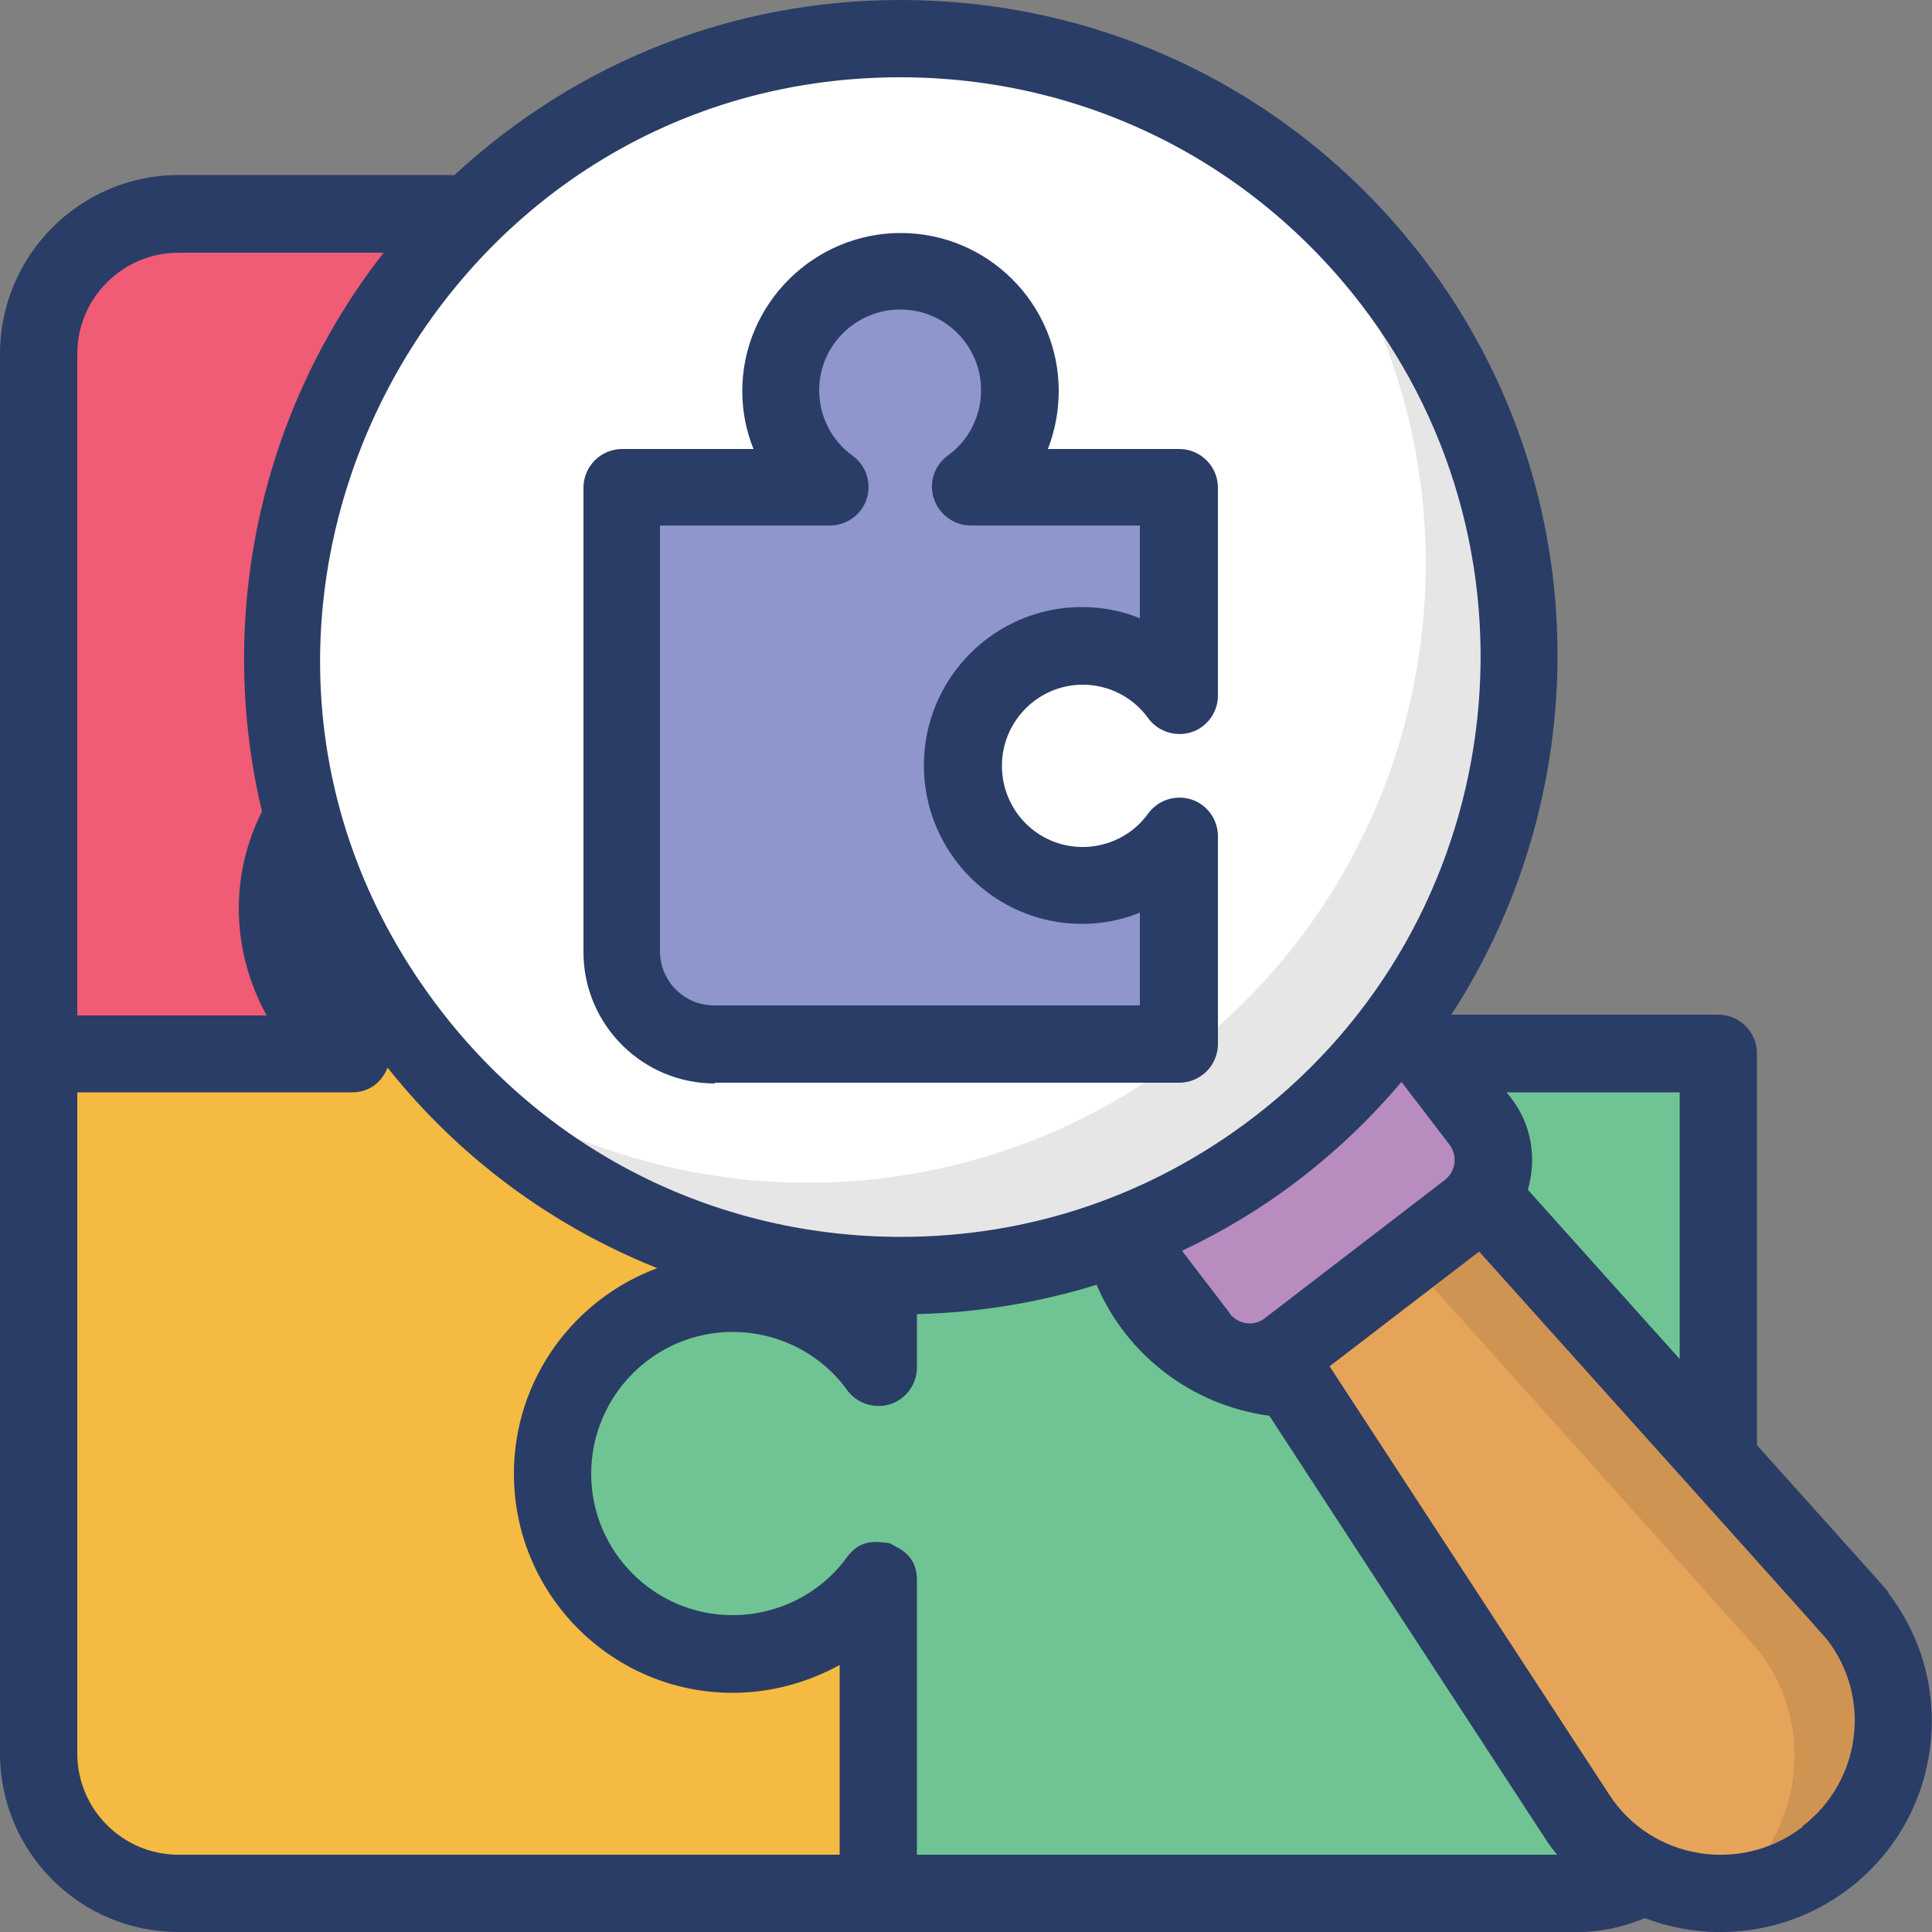 <?xml version="1.0" encoding="UTF-8"?><svg id="_圖層_1" xmlns="http://www.w3.org/2000/svg" viewBox="0 0 50 50"><rect x="0" y="0" width="50" height="50" fill="#808080" stroke="none"/><defs><style>.cls-1{fill:#f4ba42;}.cls-2{fill:#fff;}.cls-3{fill:#8e96cb;}.cls-4{fill:#2a3d66;}.cls-5{fill:#70c493;}.cls-6{fill:#e6a45b;}.cls-7{opacity:.1;}.cls-8{fill:#f05b76;}.cls-9{fill:#b88cbf;}.cls-10{fill:#010101;}</style></defs><path class="cls-8" d="M31.16,16.4c0,2.58-2.09,4.66-4.66,4.66-1.55,0-2.92-.75-3.77-1.91v8.11H14.62c1.17-.84,1.92-2.22,1.92-3.77,0-2.57-2.09-4.66-4.67-4.66s-4.67,2.09-4.67,4.66c0,1.55,.75,2.92,1.92,3.77H1V9.16c0-2,1.62-3.62,3.62-3.62H22.73V13.65c.84-1.17,2.22-1.92,3.77-1.92,2.57,0,4.66,2.09,4.66,4.67h0Z"/><path class="cls-5" d="M44.47,27.27v18.11c0,1.99-1.62,3.62-3.62,3.62H22.73v-8.11c-.84,1.16-2.22,1.91-3.77,1.91-2.57,0-4.66-2.08-4.66-4.66s2.09-4.67,4.66-4.67c1.55,0,2.92,.75,3.77,1.92v-8.11h8.11c-1.17,.84-1.92,2.22-1.92,3.77,0,2.57,2.09,4.66,4.67,4.66s4.67-2.09,4.67-4.66c0-1.55-.75-2.92-1.92-3.77h8.11Z"/><g><path class="cls-1" d="M14.3,38.13c0,2.58,2.09,4.67,4.66,4.67,1.55,0,2.92-.75,3.77-1.92v8.11H4.62c-2,0-3.62-1.63-3.62-3.62V27.27H9.11c-1.17-.84-1.92-2.22-1.92-3.77,0-2.58,2.09-4.66,4.67-4.66s4.67,2.08,4.67,4.66c0,1.55-.75,2.92-1.92,3.77h8.11v8.11c-.84-1.17-2.22-1.92-3.77-1.92-2.57,0-4.66,2.09-4.66,4.67h0Z"/><g><g><g><path class="cls-6" d="M48.09,41.83c1.48,1.93,1.12,4.74-.83,6.24-2.06,1.58-5.03,1.08-6.44-1.07l-13.25-20.32,4.11-3.16,16.2,18.05c.08,.07,.14,.16,.21,.25h0Z"/><g class="cls-7"><path class="cls-10" d="M47.26,48.07c-.78,.6-1.67,.88-2.57,.91h.01c1.95-1.5,2.31-4.31,.83-6.24-.07-.09-.14-.17-.22-.25l-15.64-17.44,1.99-1.52,16.2,18.06c.07,.07,.13,.16,.2,.25,1.48,1.93,1.12,4.73-.82,6.23Z"/></g><path class="cls-9" d="M30.31,18.6l8,10.42c.56,.73,.43,1.76-.31,2.32l-4.65,3.57c-.73,.56-1.76,.43-2.32-.31l-8-10.42c-.55-.72-.42-1.75,.31-2.31l4.65-3.57c.73-.56,1.76-.43,2.31,.29h0Z"/></g><circle class="cls-2" cx="23.31" cy="17.01" r="16.01"/><g class="cls-7"><path class="cls-10" d="M33.06,29.71c-6.9,5.3-16.73,4.11-22.17-2.6,5.62,4.49,13.79,4.77,19.75,.19,7.01-5.39,8.33-15.44,2.95-22.45-.08-.11-.17-.22-.26-.32,.98,.78,1.88,1.7,2.68,2.74,5.38,7.01,4.06,17.06-2.95,22.44h0Z"/></g></g><g><path class="cls-3" d="M23.31,7c1.71,0,3.09,1.39,3.09,3.09,0,1.03-.5,1.94-1.27,2.5h5.38s0,5.38,0,5.38c-.56-.78-1.47-1.27-2.5-1.27-1.71,0-3.09,1.39-3.09,3.1,0,1.71,1.39,3.1,3.09,3.1,1.03,0,1.94-.5,2.5-1.27v5.38s-12.02,0-12.02,0c-1.33,0-2.4-1.08-2.4-2.4V12.6s5.38,0,5.38,0c-.78-.56-1.27-1.47-1.27-2.5,0-1.71,1.39-3.09,3.1-3.09h0Z"/><g><path class="cls-4" d="M48.88,41.22c-.12-.16,.22,.23-3.41-3.82v-10.14c0-.55-.45-1-1-1h-6.91c3.81-5.87,3.75-13.75-.75-19.61C33.56,2.43,28.64,0,23.3,0,19.03,0,14.98,1.56,11.76,4.53H4.62C2.07,4.53,0,6.61,0,9.16V45.38c0,2.55,2.07,4.62,4.62,4.62H40.84c.62,0,1.2-.14,1.73-.36,1.7,.65,3.71,.44,5.29-.77,2.39-1.83,2.84-5.26,1.01-7.64h0Zm-5.41-6.05c-1.08-1.2-2.37-2.64-3.93-4.38,.23-.79,.11-1.67-.43-2.37l-.12-.15h4.48v6.91Zm-11.64-1.18l-1.24-1.62c1.08-.51,2.11-1.13,3.08-1.88,.97-.75,1.84-1.59,2.6-2.49l1.24,1.62c.22,.29,.17,.69-.12,.92l-4.65,3.57c-.29,.23-.69,.17-.92-.12h0ZM23.3,2c4.71,0,9.05,2.14,11.92,5.87,5.04,6.56,3.8,16-2.77,21.04-2.65,2.03-5.8,3.1-9.13,3.1-4.71,0-9.05-2.14-11.92-5.87C3.8,16.25,11,2,23.3,2h0ZM2,9.16c0-1.45,1.18-2.62,2.62-2.62h5.31c-3.22,4.11-4.34,9.47-3.15,14.46-.38,.76-.6,1.6-.6,2.51,0,.98,.26,1.93,.72,2.77H2V9.16ZM21.73,48H4.62c-1.45,0-2.62-1.18-2.62-2.62V28.27h7.11c.46,0,.78-.28,.92-.64,1.87,2.35,4.28,4.11,6.98,5.19-2.16,.8-3.71,2.88-3.71,5.32,0,3.13,2.54,5.67,5.66,5.67,.98,0,1.93-.26,2.77-.72v4.92h0Zm1.31-8.06c-.35-.04-.76-.13-1.12,.36-.68,.94-1.79,1.5-2.96,1.5-2.02,0-3.66-1.64-3.66-3.66s1.64-3.67,3.66-3.67c1.17,0,2.28,.56,2.96,1.5,.25,.35,.71,.5,1.12,.37,.41-.13,.69-.52,.69-.95v-1.38c1.6-.04,3.16-.3,4.65-.76,.77,1.81,2.46,3.12,4.47,3.39l7.12,10.91c.1,.16,.21,.31,.33,.45H23.73v-7.11c0-.73-.59-.85-.69-.95h0Zm23.61,7.34c-1.62,1.24-3.92,.83-5-.83l-7.24-11.09,3.87-2.97c6.51,7.25,8.89,9.9,9.01,10.05,1.16,1.51,.87,3.67-.65,4.83h0Z"/><path class="cls-4" d="M18.5,28.02h12.02c.55,0,1-.45,1-1v-5.38c0-.43-.28-.82-.69-.95-.41-.13-.86,.01-1.12,.37-.39,.54-1.02,.86-1.69,.86-1.16,0-2.09-.94-2.09-2.1s.94-2.1,2.09-2.1c.67,0,1.3,.32,1.69,.86,.25,.35,.71,.5,1.12,.37,.41-.13,.69-.52,.69-.95v-5.38c0-.55-.45-1-1-1h-3.4c.18-.47,.28-.98,.28-1.5,0-2.26-1.84-4.09-4.09-4.09s-4.1,1.84-4.1,4.09c0,.52,.1,1.03,.29,1.5h-3.4c-.55,0-1,.45-1,1v12.02c0,1.88,1.53,3.4,3.4,3.4Zm-1.4-14.42h4.38c.43,0,.82-.28,.95-.69,.13-.41-.01-.86-.37-1.12-.54-.39-.86-1.02-.86-1.69,0-1.15,.94-2.09,2.1-2.09s2.09,.94,2.09,2.09c0,.67-.32,1.3-.86,1.69-.35,.25-.5,.71-.36,1.12s.52,.69,.95,.69h4.38v2.4c-.47-.19-.98-.29-1.5-.29-2.26,0-4.09,1.84-4.09,4.1s1.84,4.1,4.09,4.1c.52,0,1.03-.1,1.5-.29v2.4h-11.02c-.77,0-1.4-.63-1.4-1.4V13.6Z"/></g></g></g></g></svg>